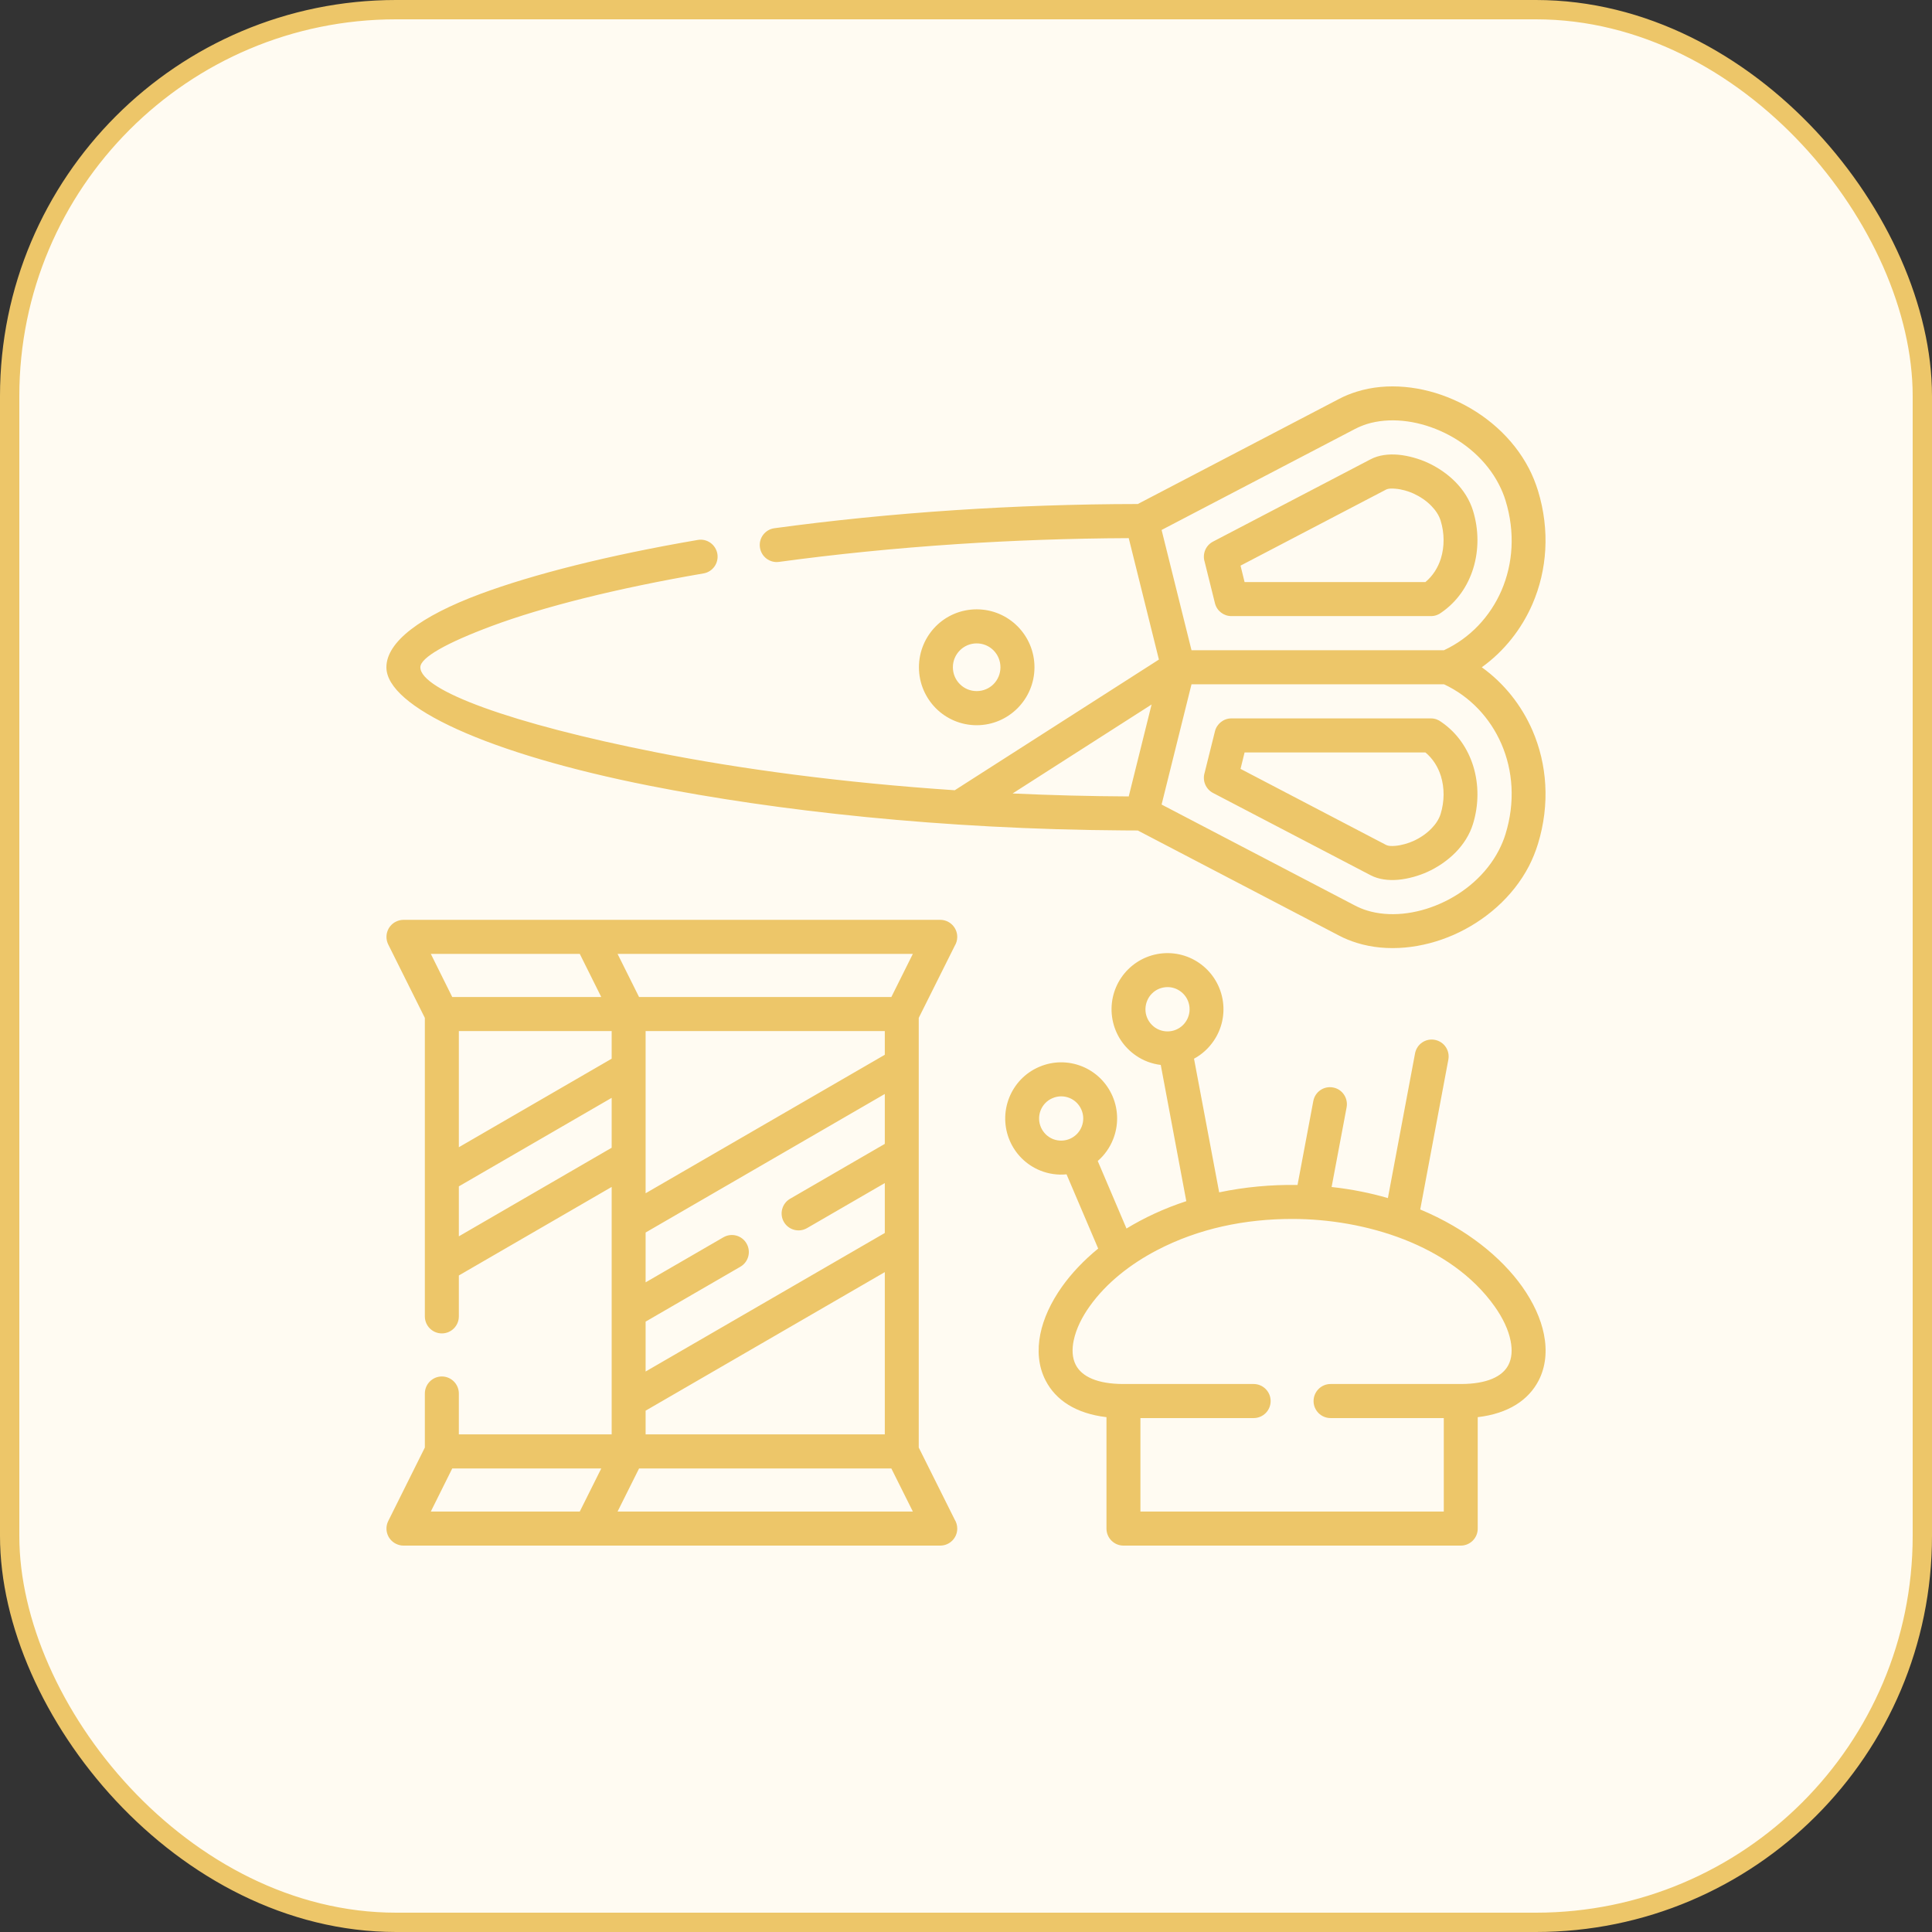 <?xml version="1.0" encoding="UTF-8"?>
<svg width="100px" height="100px" viewBox="0 0 100 100" version="1.1" xmlns="http://www.w3.org/2000/svg" xmlns:xlink="http://www.w3.org/1999/xlink">
    <rect x="0" y="0" width="100" height="100" fill="#333333" stroke="none"/>
    <!-- Generator: Sketch 56.1 (81669) - https://sketch.com -->
    <title>sewingKit</title>
    <desc>Created with Sketch.</desc>
    <g id="Page-1" stroke="none" stroke-width="1" fill="none" fill-rule="evenodd">
        <g id="Artboard" transform="translate(-1538, -30)">
            <g id="sewingKit" transform="translate(1538, 30)">
                <rect id="Rectangle" stroke="#EDC669" fill="#FFFBF2" x="0.5" y="0.5" width="99" height="99" rx="20"></rect>
                <g id="3899385" transform="translate(20, 20)" fill="#EDC669" fill-rule="nonzero">
                    <path d="M38.892,6.088 L49.319,0.643 C49.605,0.493 49.91,0.37 50.232,0.27 C51.8,-0.217 53.617,-0.027 55.242,0.69 C56.856,1.399 58.301,2.636 59.138,4.249 C59.321,4.602 59.477,4.985 59.603,5.388 C60.238,7.458 60.075,9.513 59.324,11.256 C58.753,12.572 57.849,13.709 56.697,14.538 C57.849,15.365 58.753,16.501 59.324,17.817 C60.075,19.56 60.238,21.616 59.603,23.685 C59.477,24.092 59.321,24.472 59.138,24.829 C58.301,26.438 56.856,27.674 55.242,28.387 C53.617,29.1 51.8,29.29 50.232,28.804 C49.91,28.704 49.605,28.581 49.319,28.431 L38.892,22.986 C38.646,22.986 38.397,22.986 38.148,22.982 C28.757,22.922 20.193,21.969 13.623,20.67 C5.268,19.017 0,16.591 0,14.538 C0,13.229 1.754,11.899 4.86,10.743 C7.581,9.733 11.444,8.747 16.117,7.947 C16.596,7.864 17.047,8.187 17.131,8.667 C17.21,9.144 16.891,9.6 16.413,9.68 C11.856,10.463 8.102,11.419 5.471,12.396 C3.099,13.279 1.757,14.039 1.757,14.538 C1.757,15.728 6.478,17.461 13.962,18.94 C18.33,19.807 23.602,20.513 29.418,20.903 L39.985,14.139 L38.423,7.854 C35.354,7.867 32.388,7.977 29.564,8.161 C26.282,8.377 23.18,8.694 20.316,9.084 C19.838,9.147 19.396,8.81 19.333,8.327 C19.266,7.847 19.605,7.404 20.084,7.341 C22.997,6.944 26.143,6.621 29.454,6.404 C32.487,6.205 35.65,6.091 38.892,6.088 Z M47.16,41.333 L47.977,36.988 C48.067,36.511 48.522,36.198 49,36.288 C49.475,36.374 49.787,36.834 49.701,37.311 L48.924,41.439 C49.96,41.553 50.93,41.749 51.837,42.012 L53.242,34.525 C53.332,34.045 53.79,33.732 54.265,33.822 C54.743,33.912 55.056,34.368 54.966,34.848 L53.511,42.602 C55.916,43.605 57.713,45.085 58.786,46.594 C59.371,47.418 59.753,48.261 59.912,49.057 C60.088,49.93 60.002,50.756 59.636,51.463 C59.118,52.459 58.082,53.165 56.487,53.352 L56.487,59.12 C56.487,59.607 56.095,60 55.61,60 L38.151,60 C37.666,60 37.271,59.607 37.271,59.12 L37.271,53.352 C35.676,53.165 34.64,52.459 34.125,51.463 C33.736,50.716 33.683,49.873 33.846,49.057 C34.005,48.261 34.387,47.418 34.972,46.594 C35.454,45.918 36.081,45.248 36.842,44.625 L35.204,40.783 C34.739,40.83 34.274,40.76 33.849,40.59 C32.361,39.99 31.644,38.304 32.238,36.811 C32.514,36.121 33.052,35.534 33.789,35.221 C34.523,34.905 35.314,34.918 36.005,35.195 C36.693,35.471 37.274,36.014 37.59,36.751 C37.902,37.487 37.889,38.284 37.613,38.973 C37.443,39.4 37.174,39.786 36.819,40.093 L38.307,43.588 C39.217,43.035 40.25,42.549 41.403,42.172 L40.081,35.121 C39.616,35.065 39.174,34.898 38.799,34.638 C38.184,34.218 37.732,33.565 37.583,32.775 C37.437,31.989 37.62,31.213 38.038,30.6 C38.457,29.986 39.108,29.533 39.895,29.383 C40.679,29.237 41.453,29.42 42.064,29.84 C42.675,30.26 43.127,30.913 43.277,31.703 C43.423,32.489 43.24,33.262 42.821,33.875 C42.562,34.255 42.217,34.575 41.802,34.798 L43.104,41.716 C44.436,41.436 45.801,41.313 47.16,41.333 L47.16,41.333 Z M46.881,43.092 C44.449,43.092 42.038,43.582 39.875,44.715 C38.513,45.428 37.267,46.398 36.401,47.614 C36.025,48.14 35.7,48.76 35.57,49.4 C35.487,49.817 35.484,50.266 35.683,50.65 C35.992,51.246 36.789,51.636 38.151,51.636 L44.888,51.636 C45.376,51.636 45.768,52.033 45.768,52.519 C45.768,53.006 45.376,53.399 44.888,53.399 L39.028,53.399 L39.028,58.237 L54.73,58.237 L54.73,53.399 L48.87,53.399 C48.385,53.399 47.99,53.006 47.99,52.519 C47.99,52.033 48.385,51.636 48.87,51.636 L55.61,51.636 C56.969,51.636 57.77,51.246 58.075,50.65 C58.251,50.313 58.285,49.883 58.188,49.4 C58.079,48.84 57.796,48.231 57.358,47.614 C55.082,44.415 50.631,43.092 46.881,43.092 L46.881,43.092 Z M41.074,31.293 C40.832,31.126 40.53,31.053 40.217,31.113 C39.908,31.17 39.652,31.35 39.486,31.593 C39.324,31.836 39.251,32.139 39.307,32.453 C39.367,32.763 39.546,33.019 39.785,33.186 C40.307,33.542 41.018,33.409 41.373,32.886 C41.539,32.643 41.612,32.336 41.553,32.026 C41.496,31.716 41.317,31.459 41.074,31.293 L41.074,31.293 Z M35.351,36.828 C35.082,36.721 34.766,36.714 34.477,36.841 C34.185,36.964 33.975,37.194 33.866,37.464 C33.63,38.054 33.916,38.72 34.5,38.957 C35.085,39.19 35.752,38.907 35.985,38.321 C36.095,38.047 36.101,37.734 35.975,37.441 C35.852,37.151 35.623,36.937 35.351,36.828 L35.351,36.828 Z M3.75,39.38 L11.66,34.798 L11.66,33.369 L3.75,33.369 L3.75,39.38 Z M11.66,41.436 L3.75,46.018 L3.75,48.134 C3.75,48.624 3.355,49.017 2.87,49.017 C2.385,49.017 1.99,48.624 1.99,48.134 C1.99,42.986 1.99,37.837 1.99,32.686 L0.096,28.887 C-0.12,28.45 0.056,27.924 0.488,27.707 C0.608,27.647 0.744,27.611 0.88,27.611 L28.667,27.611 C29.152,27.611 29.547,28.007 29.547,28.494 C29.547,28.664 29.498,28.824 29.415,28.96 L27.554,32.686 L27.554,54.925 L29.415,58.654 C29.498,58.787 29.547,58.947 29.547,59.12 C29.547,59.607 29.152,60 28.667,60 L0.88,60 C0.747,60 0.615,59.967 0.488,59.903 C0.056,59.687 -0.12,59.16 0.096,58.727 L1.99,54.925 L1.99,52.129 C1.99,51.643 2.385,51.246 2.87,51.246 C3.355,51.246 3.75,51.643 3.75,52.129 L3.75,54.242 L11.66,54.242 C11.66,49.973 11.66,45.705 11.66,41.436 Z M11.66,36.824 L3.75,41.406 L3.75,43.992 L11.66,39.407 L11.66,36.824 Z M25.797,45.845 L13.417,53.016 L13.417,54.242 L25.797,54.242 L25.797,45.845 Z M13.417,50.989 L25.797,43.819 L25.797,41.236 L21.768,43.569 C21.349,43.809 20.814,43.665 20.572,43.245 C20.333,42.826 20.476,42.289 20.898,42.046 L25.797,39.207 L25.797,36.624 L13.417,43.795 L13.417,46.374 L17.443,44.042 C17.865,43.799 18.4,43.942 18.642,44.365 C18.884,44.785 18.742,45.322 18.323,45.565 L13.417,48.407 L13.417,50.989 Z M13.417,41.763 L25.797,34.595 L25.797,33.369 L13.417,33.369 L13.417,41.763 Z M32.411,21.07 C34.367,21.16 36.374,21.213 38.423,21.223 L39.606,16.465 L32.411,21.07 Z M10.009,29.373 L2.299,29.373 L3.408,31.606 L11.121,31.606 L10.009,29.373 Z M27.249,29.373 L11.965,29.373 L13.078,31.606 L26.136,31.606 L27.249,29.373 Z M11.121,56.008 L3.408,56.008 L2.299,58.237 L10.009,58.237 L11.121,56.008 Z M11.965,58.237 L27.249,58.237 L26.136,56.008 L13.078,56.008 L11.965,58.237 Z M30.554,11.539 C31.378,11.539 32.125,11.873 32.667,12.416 C33.208,12.959 33.544,13.709 33.544,14.538 C33.544,15.365 33.208,16.115 32.667,16.658 C32.125,17.201 31.378,17.537 30.554,17.537 C29.727,17.537 28.979,17.201 28.438,16.658 C27.9,16.115 27.564,15.365 27.564,14.538 C27.564,13.709 27.9,12.959 28.438,12.416 C28.979,11.873 29.727,11.539 30.554,11.539 L30.554,11.539 Z M31.424,13.662 C31.202,13.439 30.893,13.302 30.554,13.302 C30.212,13.302 29.906,13.439 29.684,13.662 C29.458,13.889 29.321,14.195 29.321,14.538 C29.321,14.878 29.458,15.188 29.684,15.412 C29.906,15.635 30.212,15.771 30.554,15.771 C30.893,15.771 31.202,15.635 31.424,15.412 C31.647,15.188 31.783,14.878 31.783,14.538 C31.783,14.195 31.647,13.889 31.424,13.662 L31.424,13.662 Z M54.74,15.418 L41.672,15.418 L40.124,21.643 L50.129,26.868 C50.335,26.974 50.541,27.061 50.747,27.124 C51.907,27.484 53.285,27.328 54.541,26.774 C55.806,26.218 56.933,25.258 57.577,24.015 C57.72,23.739 57.839,23.455 57.926,23.169 C58.434,21.519 58.311,19.887 57.717,18.514 C57.129,17.154 56.085,16.045 54.74,15.418 L54.74,15.418 Z M42.353,19.993 L42.885,17.854 C42.981,17.464 43.333,17.184 43.735,17.184 L54.066,17.184 C54.268,17.184 54.454,17.254 54.604,17.371 C55.421,17.931 55.973,18.744 56.255,19.654 C56.547,20.6 56.547,21.656 56.242,22.646 C56.069,23.206 55.75,23.699 55.351,24.109 C54.923,24.548 54.398,24.898 53.866,25.138 C53.464,25.318 52.903,25.492 52.358,25.538 C51.87,25.578 51.368,25.525 50.943,25.302 L42.785,21.043 C42.4,20.84 42.227,20.396 42.353,19.993 L42.353,19.993 Z M44.419,18.947 L44.21,19.797 L51.754,23.739 C51.853,23.789 52.023,23.799 52.215,23.782 C52.554,23.752 52.903,23.645 53.152,23.532 C53.491,23.379 53.827,23.159 54.092,22.882 C54.312,22.659 54.481,22.403 54.567,22.129 C54.767,21.476 54.77,20.786 54.581,20.17 C54.431,19.693 54.165,19.267 53.78,18.947 L44.419,18.947 L44.419,18.947 Z M50.129,2.206 L40.124,7.431 L41.672,13.655 L54.74,13.655 C56.085,13.029 57.129,11.919 57.717,10.563 C58.311,9.187 58.434,7.557 57.926,5.905 C57.839,5.618 57.72,5.335 57.577,5.061 C56.933,3.815 55.806,2.855 54.541,2.299 C53.285,1.746 51.907,1.593 50.747,1.949 C50.541,2.016 50.335,2.099 50.129,2.206 L50.129,2.206 Z M44.21,9.277 L44.419,10.127 L53.78,10.127 C54.165,9.807 54.431,9.38 54.581,8.904 C54.77,8.291 54.767,7.598 54.567,6.948 C54.481,6.671 54.312,6.418 54.092,6.191 C53.827,5.915 53.491,5.695 53.152,5.541 C52.903,5.428 52.554,5.321 52.215,5.295 C52.023,5.278 51.853,5.285 51.754,5.335 L44.21,9.277 Z M42.885,11.22 L42.353,9.08 C42.227,8.681 42.399,8.234 42.785,8.034 L50.943,3.772 C51.368,3.549 51.87,3.495 52.358,3.535 C52.903,3.582 53.464,3.755 53.866,3.935 C54.398,4.175 54.923,4.525 55.351,4.965 C55.75,5.378 56.069,5.868 56.242,6.431 C56.547,7.418 56.547,8.474 56.255,9.42 C55.973,10.333 55.421,11.143 54.604,11.706 C54.454,11.823 54.268,11.889 54.066,11.889 L43.735,11.889 C43.34,11.889 42.981,11.619 42.885,11.22 Z" id="Shape"></path>
                </g>
            </g>
        </g>
    </g>
</svg>